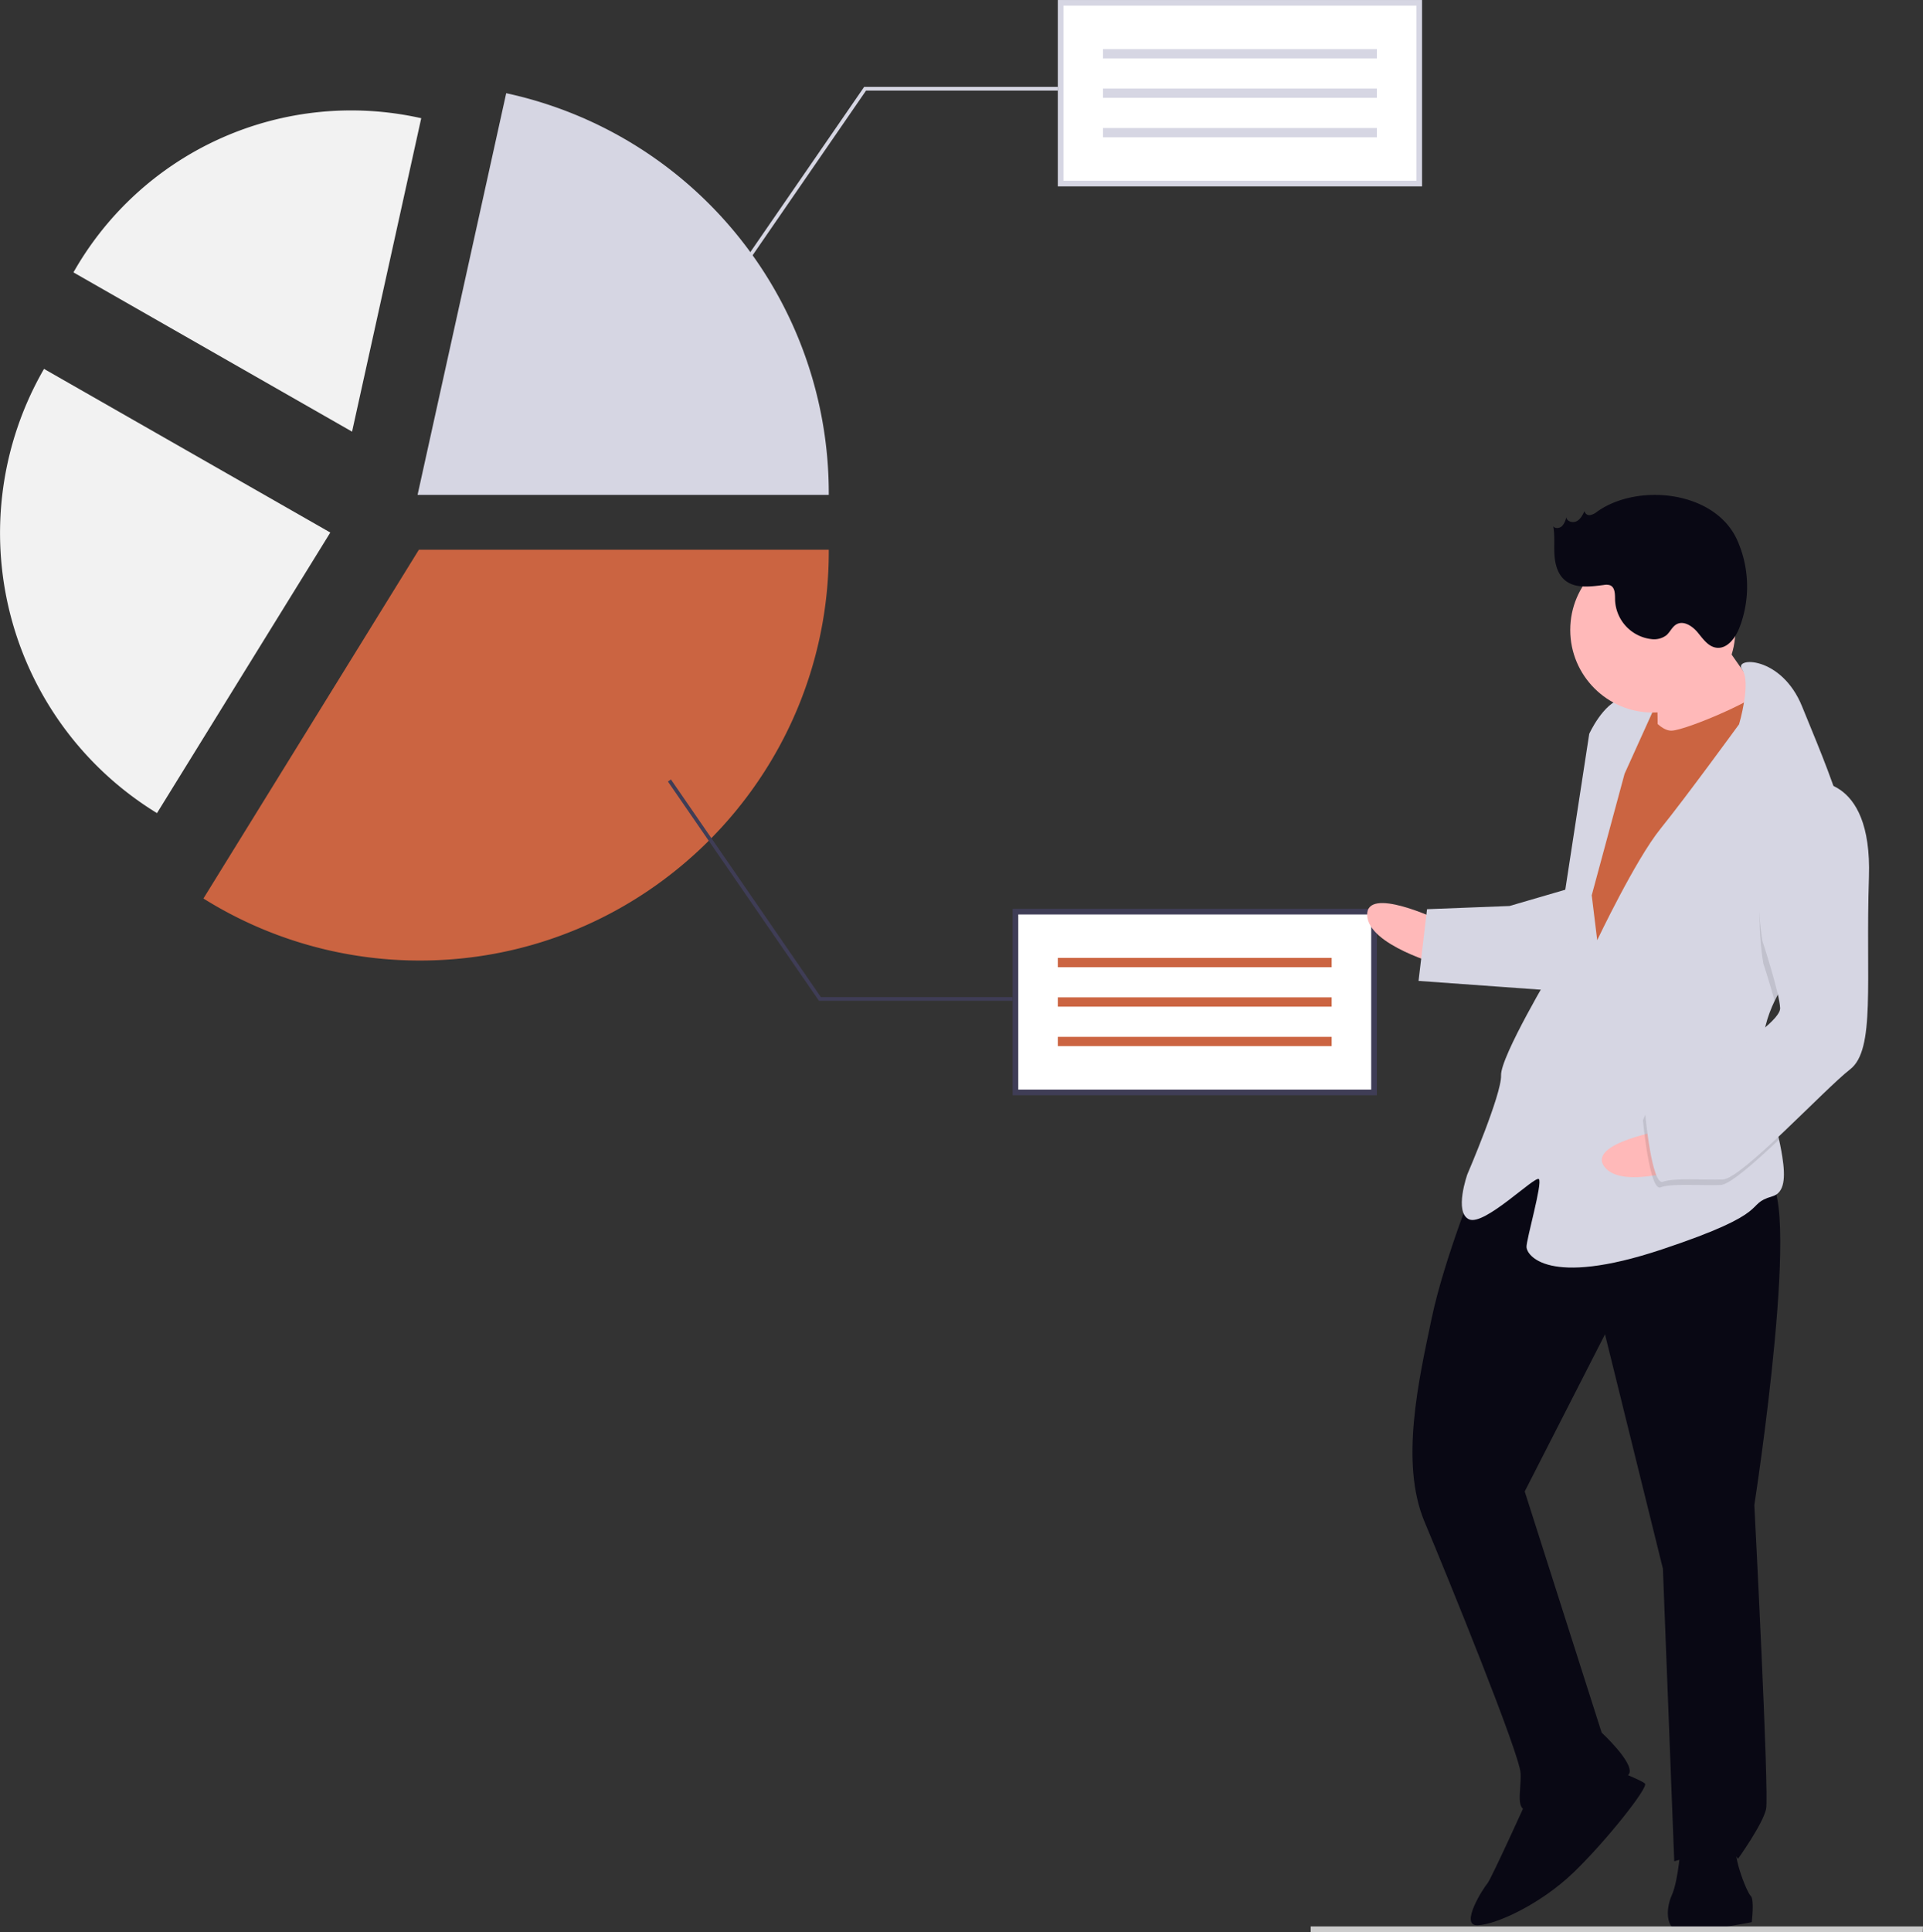 <svg xmlns="http://www.w3.org/2000/svg" width="794.442" height="798.057" viewBox="0 0 794.442 798.057" xmlns:xlink="http://www.w3.org/1999/xlink" role="img" artist="Katerina Limpitsouni" source="https://undraw.co/">
  <rect x="0" y="0" width="794.442" height="798.057" fill="#333333" stroke="none"/>
  <g id="Group_291" data-name="Group 291" transform="translate(-568.797 -185.216)">
    <rect id="Rectangle_989" data-name="Rectangle 989" width="148.142" height="74.654" transform="translate(988.306 561.736)" fill="#fff"/>
    <rect id="Rectangle_990" data-name="Rectangle 990" width="113.137" height="3.835" transform="translate(1005.808 580.846)" fill="#cb6441"/>
    <rect id="Rectangle_991" data-name="Rectangle 991" width="113.137" height="3.835" transform="translate(1005.808 597.144)" fill="#cb6441"/>
    <rect id="Rectangle_992" data-name="Rectangle 992" width="113.137" height="3.835" transform="translate(1005.808 613.445)" fill="#cb6441"/>
    <path id="Path_5013-7608" data-name="Path 5013" d="M471.273,590.791H320.8V513.8H471.273ZM323.13,588.458H468.94V516.136H323.13Z" transform="translate(666.343 46.766)" fill="#3f3d56"/>
    <path id="Path_5014-7609" data-name="Path 5014" d="M370.3,459.529a168.485,168.485,0,0,1-88.782-25.2l-.677-.42.419-.677,88.6-143.386H539.191v.8C539.191,383.766,463.428,459.529,370.3,459.529Z" transform="translate(371.994 122.4)" fill="#cb6441"/>
    <path id="Path_5015-7610" data-name="Path 5015" d="M273.654,409.3l-.544-.337a135.613,135.613,0,0,1-46.451-182.582l.318-.555,118.281,67.589Z" transform="translate(360 111.744)" fill="#f2f2f2"/>
    <path id="Path_5016-7611" data-name="Path 5016" d="M526.565,294.126H356.684l36.622-165.91.778.171A168.942,168.942,0,0,1,526.565,293.329Z" transform="translate(384.619 95.494)" fill="#d6d6e3"/>
    <path id="Path_5017-7612" data-name="Path 5017" d="M349.914,266.982,234.809,201.208l.309-.54a131.862,131.862,0,0,1,142.763-63.273l.608.134Z" transform="translate(364.33 96.508)" fill="#f2f2f2"/>
    <rect id="Rectangle_993" data-name="Rectangle 993" width="148.142" height="74.654" transform="translate(1006.975 186.383)" fill="#fff"/>
    <rect id="Rectangle_994" data-name="Rectangle 994" width="113.137" height="3.835" transform="translate(1024.479 205.493)" fill="#d6d6e3"/>
    <rect id="Rectangle_995" data-name="Rectangle 995" width="113.137" height="3.835" transform="translate(1024.479 221.792)" fill="#d6d6e3"/>
    <rect id="Rectangle_996" data-name="Rectangle 996" width="113.137" height="3.835" transform="translate(1024.479 238.091)" fill="#d6d6e3"/>
    <path id="Path_5018-7613" data-name="Path 5018" d="M725.276,194.184H574.8V117.2H725.276Zm-148.142-2.333H722.944V119.53H577.134Z" transform="translate(431.007 68.02)" fill="#d6d6e3"/>
    <path id="Path_5039-7614" data-name="Path 5039" d="M883.584,461.022H803.575l-.226-.328-62.172-90.225,1.248-.861,61.946,89.9h79.213Z" transform="translate(103.556 137.534)" fill="#3f3d56"/>
    <path id="Path_5042-7615" data-name="Path 5042" d="M883.582,369.608H803.574l-.226.328-62.172,90.225,1.248.861,61.945-89.9h79.212Z" transform="translate(122.225 -148.499)" fill="#d6d6e3"/>
    <g id="Group_290" data-name="Group 290" transform="translate(1133.607 389.621)">
      <rect id="Rectangle_80" data-name="Rectangle 80" width="21.705" height="27.906" transform="translate(105.71 78.748) rotate(-2.221)" fill="#cb6441"/>
      <path id="Path_129-7616" data-name="Path 129" d="M590.978,375.485s-30.035-14.351-29.555-1.957S591.7,394.076,591.7,394.076Z" transform="translate(-561.418 -199.916)" fill="#ffb9b9"/>
      <path id="Path_130-7617" data-name="Path 130" d="M607.92,482.709s-14.17,34.683-19.406,59.71-13.209,59.47-2.953,83.9,39.416,96.218,39.716,103.963-2.5,15.612,3.7,15.372,39.919-10.857,41.287-15.565-11.505-16.621-11.505-16.621l-31.79-99.616,33.168-64.9,23.924,96.818,4.686,120.837s23-7.1,26.336-1.021c0,0,10.3-14.363,11.613-20.62s-4.866-125.485-4.866-125.485,21.11-135.8,4.069-135.14S642.11,444.146,607.92,482.709Z" transform="translate(-561.881 -202.275)" fill="#090814"/>
      <path id="Path_131-7618" data-name="Path 131" d="M629.333,745.956s-15.72,34.743-17.209,36.352-11.733,17.522-3.987,17.221,26.036-8.767,39.5-21.7,31.211-35.344,29.6-36.833-12.634-5.716-12.634-5.716Z" transform="translate(-562.478 -208.777)" fill="#090814"/>
      <path id="Path_132-7619" data-name="Path 132" d="M694.158,765.914s-.948,15.552-3.807,21.869-2.5,15.612,5.248,15.312,27.765-4.18,27.765-4.18,1.189-9.355-.42-10.844-8.467-18.29-5.549-23.058S694.158,765.914,694.158,765.914Z" transform="translate(-564.493 -209.449)" fill="#090814"/>
      <path id="Path_133-7620" data-name="Path 133" d="M705.479,248.8s16.513,25.736,22.95,31.692-11.673,19.071-11.673,19.071l-32.413,4.36s.408-29.495-1.262-32.533S705.479,248.8,705.479,248.8Z" transform="translate(-564.355 -197.025)" fill="#ffb9b9"/>
      <path id="Path_134-7621" data-name="Path 134" d="M676.312,283.133s6.677,12.153,12.874,11.913,38.249-13.9,39.618-18.6,10.617,33.722,10.617,33.722l-78.43,138.024L641.86,434.967l9.27-81.039,7.613-43.738Z" transform="translate(-563.361 -197.683)" fill="#cb6441"/>
      <path id="Path_135-7622" data-name="Path 135" d="M730.722,406.428c-3.128,6.545-5.083,13.37-4.812,20.356.012.31.024.62.052.929.742,14.338,6.024,30.921,7.919,42.98,1.375,8.651.984,14.965-4.079,16.449-12.273,3.579,1.789,6.137-45.695,21.942s-55.771,2.163-55.891-.936,6.725-26.637,5.115-28.126-22.517,19.491-28.834,16.633-.721-18.59-.721-18.59,14.23-33.134,13.93-40.88,21.556-44.279,21.556-44.279l14.866-96.771s5.716-12.634,13.4-14.483,14.063,2.558,14.063,2.558l-12.862,28.426-13.57,50.175,2.27,18.53s15.78-33.194,26.143-46.008,32.46-43.15,32.46-43.15,5.159-17.406,1.264-22.608c-3.895-5.217,16.245-6,24.832,15.39,4.551,11.336,11.94,28.24,16.569,43.979,4.125,13.943,6.073,26.978,1.987,34.429C754.443,374.757,738.732,389.718,730.722,406.428Z" transform="translate(-562.386 -197.453)" fill="#d6d6e3"/>
      <path id="Path_136-7623" data-name="Path 136" d="M763.733,364.826c-6.246,11.382-21.957,26.343-29.966,43.053-2.092-7.537-4.644-15.335-4.644-15.335s-9.789-52.372,19.166-65.907a19.378,19.378,0,0,1,13.458,3.76C765.871,344.34,767.819,357.375,763.733,364.826Z" transform="translate(-565.431 -198.903)" opacity="0.1"/>
      <path id="Path_137-7624" data-name="Path 137" d="M645.305,362.391l-24.547,7.158-34.082,1.322-3.506,29.615,56.011,4.034S653.171,365.189,645.305,362.391Z" transform="translate(-561.943 -199.769)" fill="#d6d6e3"/>
      <path id="Path_138-7625" data-name="Path 138" d="M687.206,464.431s-32.839,5.448-25.344,15.33,36.586-.507,36.586-.507Z" transform="translate(-563.817 -202.234)" fill="#ffb9b9"/>
      <path id="Path_139-7626" data-name="Path 139" d="M727.848,431.7c.742,14.338,6.024,30.921,7.919,42.98-10.461,9.9-20.409,18.634-24.158,18.779-7.746.3-20.2-.768-24.787.961s-7.278-27.645-7.278-27.645,2.738-9.415,14.951-14.544C702.739,448.767,718.541,439.358,727.848,431.7Z" transform="translate(-565.602 -208.442)" opacity="0.1"/>
      <path id="Path_140-7627" data-name="Path 140" d="M746.76,317.111s26.216-4.12,24.8,39.378,2.763,71.263-7.781,79.429-44.794,45.18-52.54,45.48-20.2-.768-24.787.961-7.278-27.645-7.278-27.645,2.738-9.415,14.951-14.543,40.987-23.311,40.747-29.508-7.278-27.645-7.278-27.645S717.806,330.646,746.76,317.111Z" transform="translate(-564.263 -198.673)" fill="#d6d6e3"/>
      <circle id="Ellipse_29" data-name="Ellipse 29" cx="34.108" cy="34.108" r="34.108" transform="translate(83.899 21.667)" fill="#ffb9b9"/>
      <path id="Path_141-7628" data-name="Path 141" d="M658.362,202.632a6.586,6.586,0,0,1-2.868,1.439,2.047,2.047,0,0,1-2.372-1.643c-.78,1.618-1.661,3.343-3.254,4.174s-4.057.134-4.286-1.648a7.52,7.52,0,0,1-1.731,3.653c-.989.943-2.781,1.18-3.644.122.7,3.813.267,7.734.486,11.6s1.251,7.973,4.175,10.518c4.264,3.711,10.677,2.8,16.286,2.092a4.943,4.943,0,0,1,2.552.14c2.1.895,2.005,3.819,2.033,6.1a16.953,16.953,0,0,0,14.845,16.1,8.5,8.5,0,0,0,6.316-1.541c1.593-1.35,2.406-3.55,4.231-4.564,2.969-1.65,6.569.756,8.739,3.368s4.31,5.825,7.672,6.3c4.447.632,7.834-3.9,9.5-8.072a47.058,47.058,0,0,0-.935-36.565C706.818,193.973,675.1,190.772,658.362,202.632Z" transform="translate(-563.321 -195.744)" fill="#090814"/>
    </g>
    <path id="Path_4955-7629" data-name="Path 4955" d="M252.846,561.53H0V559.1H252.961Z" transform="translate(1110.278 421.743)" fill="#cbcbcb"/>
  </g>
</svg>